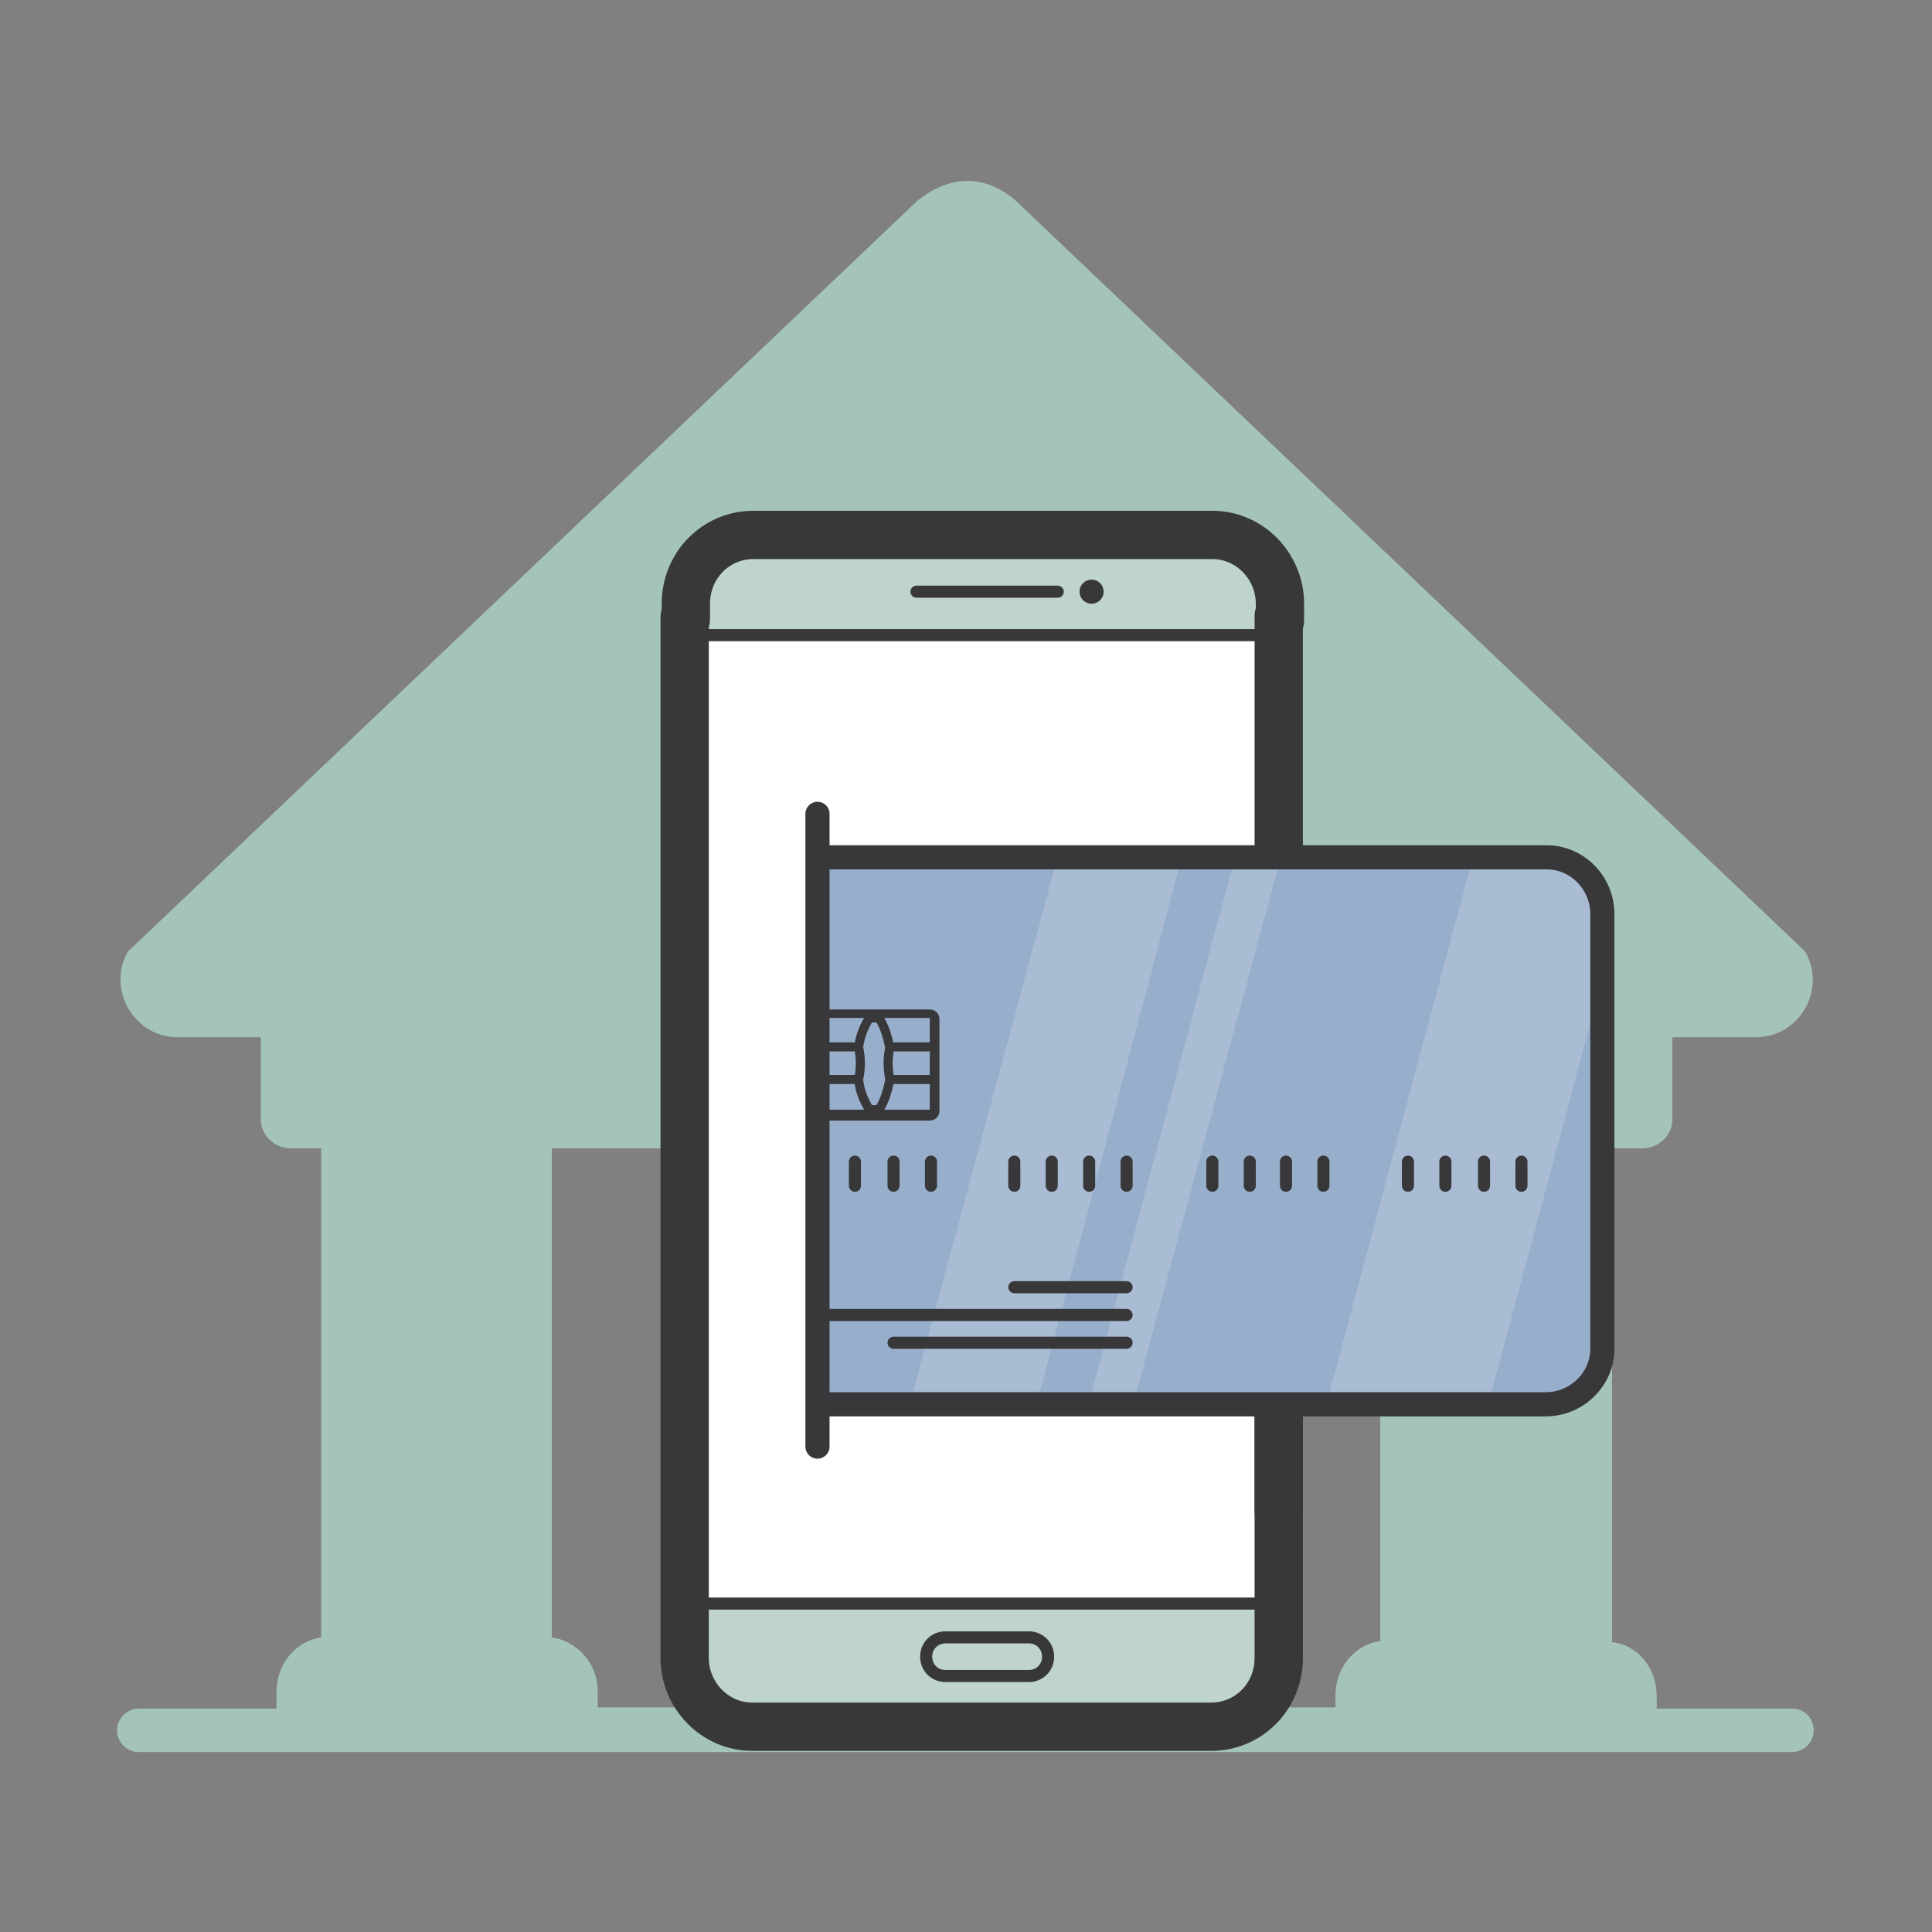 <?xml version="1.0" encoding="utf-8"?>
<!-- Generator: Adobe Illustrator 25.2.0, SVG Export Plug-In . SVG Version: 6.00 Build 0)  -->
<svg version="1.1" id="Layer_1" xmlns="http://www.w3.org/2000/svg" xmlns:xlink="http://www.w3.org/1999/xlink" x="0px" y="0px"
	 viewBox="0 0 160 160" style="enable-background:new 0 0 160 160;" xml:space="preserve">
<rect x="0" y="0" width="160" height="160" fill="#808080" stroke="none"/>
<style type="text/css">
	.st0{fill:#A5C4B8;}
	.st1{fill:#FFFFFF;}
	.st2{fill:#BFD5CC;}
	.st3{fill:none;stroke:#38383B;stroke-width:4;stroke-linecap:round;stroke-linejoin:round;stroke-miterlimit:10;}
	.st4{fill:none;stroke:#38383B;stroke-linecap:round;stroke-linejoin:round;stroke-miterlimit:10;}
	.st5{fill:none;stroke:#38383B;stroke-miterlimit:10;}
	.st6{fill:#38383B;stroke:#38383B;stroke-linecap:round;stroke-linejoin:round;stroke-miterlimit:10;}
	.st7{fill:#97AFCB;}
	.st8{opacity:0.17;}
	.st9{fill:none;stroke:#38383B;stroke-width:2;stroke-linecap:round;stroke-linejoin:round;}
	.st10{fill:#38383B;}
	.st11{fill:none;stroke:#38383B;stroke-linecap:round;stroke-linejoin:round;}
	.st12{fill:none;stroke:#38383B;stroke-width:0.75;stroke-linecap:round;stroke-linejoin:round;}
	.st13{fill:none;stroke:#38383B;stroke-width:2;stroke-linecap:round;stroke-linejoin:round;stroke-miterlimit:10;}
	.st14{fill:none;stroke:#38383B;stroke-width:1.5;stroke-linecap:round;stroke-linejoin:round;stroke-miterlimit:10;}
	.st15{fill:#38383B;stroke:#38383B;stroke-width:2;stroke-linecap:round;stroke-linejoin:round;stroke-miterlimit:10;}
	.st16{clip-path:url(#SVGID_2_);}
	.st17{fill:none;stroke:#38383B;stroke-width:0.75;stroke-linecap:round;stroke-linejoin:round;stroke-miterlimit:10;}
	.st18{fill:#F2BD60;}
	.st19{fill:#FFFFFF;stroke:#38383B;stroke-width:4;stroke-linecap:round;stroke-linejoin:round;stroke-miterlimit:10;}
	.st20{fill:#F9E3BB;}
	.st21{fill:#FFFFFF;stroke:#38383B;stroke-miterlimit:10;}
	.st22{fill:#9FB6CF;stroke:#38383B;stroke-width:1;stroke-linecap:round;stroke-linejoin:round;stroke-miterlimit:10;}
	.st23{fill:none;stroke:#38383B;stroke-width:1;stroke-linecap:round;stroke-linejoin:round;stroke-miterlimit:10;}
	.st24{clip-path:url(#SVGID_4_);}
</style>
<path class="st0" d="M148.5,141.5h-11.3v-1c0-2.4-1.6-4.3-3.7-4.5V95.1h2.5c1.4,0,2.5-1.1,2.5-2.4v-6.8h6.9c3.6,0,5.9-3.9,4.1-7.1
	L84.1,16.6c-2.7-2.3-5.6-2-8.1,0L10.6,78.8c-1.8,3.1,0.5,7.1,4.1,7.1h6.9v6.8c0,1.3,1.1,2.4,2.5,2.4h2.5v40.5
	c-2.1,0.3-3.7,2.2-3.7,4.5v1.4H11.5c-1,0-1.8,0.8-1.8,1.8s0.8,1.8,1.8,1.8h136.9c1,0,1.8-0.8,1.8-1.8S149.4,141.5,148.5,141.5z
	 M114.3,135.9c-2.1,0.3-3.7,2.2-3.7,4.5v1H93.3v-1c0-2.4-1.6-4.3-3.7-4.5V95.1h24.7V135.9z M80,47.1c5.8,0,10.5,4.7,10.5,10.5
	S85.8,68,80,68s-10.5-4.7-10.5-10.5C69.5,51.8,74.2,47.1,80,47.1z M45.7,135.6V95.1h24.7v40.8c-2.1,0.3-3.7,2.2-3.7,4.5v1H49.5V140
	C49.5,137.8,47.8,135.9,45.7,135.6z"/>
<rect x="57.2" y="52.6" class="st1" width="48.8" height="80.2"/>
<g>
	<path class="st2" d="M56.8,132.8v4.7c0,3.3,2.5,6,5.5,6l0,0h38c3.1,0,5.6-2.7,5.6-6l0,0v-4.7"/>
</g>
<g>
	<path class="st2" d="M105.1,52.6c0-4.2-2.4-7.6-5.4-7.6c0,0,0,0-0.1,0H62.4c-3,0-5.4,3.3-5.5,7.5v0.1"/>
</g>
<path class="st3" d="M105.9,114.4v22.9c0,3.2-2.5,5.7-5.6,5.7h-38c-3.1,0-5.6-2.6-5.6-5.7V51.1"/>
<line class="st3" x1="105.9" y1="51" x2="105.9" y2="125.2"/>
<path class="st3" d="M56.8,51.3V50c0-3.2,2.5-5.7,5.6-5.7h38c3.1,0,5.6,2.6,5.6,5.7v1.4"/>
<line class="st4" x1="75.9" y1="49" x2="87.6" y2="49"/>
<line class="st5" x1="56.8" y1="132.8" x2="105.9" y2="132.8"/>
<line class="st5" x1="57" y1="52.6" x2="105.7" y2="52.6"/>
<path class="st4" d="M85.2,138.8c0.9,0,1.6-0.7,1.6-1.6s-0.7-1.6-1.6-1.6h-6.9c-0.9,0-1.6,0.7-1.6,1.6s0.7,1.6,1.6,1.6H85.2z"/>
<circle class="st6" cx="90.4" cy="49" r="0.5"/>
<g>
	<path class="st7" d="M128.1,71H67.7v45.3H128c2.6,0,4.7-2.1,4.7-4.6v-36C132.7,73.2,130.6,71,128.1,71z"/>
	<g class="st8">
		<polygon class="st1" points="97.9,70.9 85.9,116.1 75.4,116.1 87.6,70.9 		"/>
		<polygon class="st1" points="106.1,70.9 93.9,116.1 90.2,116.1 102.3,70.9 		"/>
		<path class="st1" d="M132.6,75.6v5.8l-9.3,34.7h-13.4L122,70.9h6C130.5,70.9,132.5,72.9,132.6,75.6z"/>
	</g>
	<path class="st9" d="M68.6,116.3L68.6,116.3H128c2.6,0,4.7-2.1,4.7-4.6l0,0v-36c0-2.6-2.1-4.7-4.6-4.7l0,0H68.7"/>
	<g>
		<path class="st10" d="M77,84.3v7.6h-9.1v-7.6H77 M77,83.6h-9.1c-0.4,0-0.8,0.3-0.8,0.8v7.6c0,0.4,0.3,0.8,0.8,0.8H77
			c0.4,0,0.8-0.3,0.8-0.8v-7.6C77.8,83.9,77.4,83.6,77,83.6L77,83.6z"/>
	</g>
	<line class="st11" x1="67.7" y1="96.2" x2="67.7" y2="98.2"/>
	<line class="st11" x1="70.8" y1="96.2" x2="70.8" y2="98.2"/>
	<line class="st11" x1="74" y1="96.2" x2="74" y2="98.2"/>
	<line class="st11" x1="77.1" y1="96.2" x2="77.1" y2="98.2"/>
	<line class="st11" x1="84" y1="96.2" x2="84" y2="98.2"/>
	<line class="st11" x1="87.1" y1="96.2" x2="87.1" y2="98.2"/>
	<line class="st11" x1="90.2" y1="96.2" x2="90.2" y2="98.2"/>
	<line class="st11" x1="93.3" y1="96.2" x2="93.3" y2="98.2"/>
	<line class="st11" x1="100.4" y1="96.2" x2="100.4" y2="98.2"/>
	<line class="st11" x1="103.5" y1="96.2" x2="103.5" y2="98.2"/>
	<line class="st11" x1="106.5" y1="96.2" x2="106.5" y2="98.2"/>
	<line class="st11" x1="109.6" y1="96.2" x2="109.6" y2="98.2"/>
	<line class="st11" x1="116.6" y1="96.2" x2="116.6" y2="98.2"/>
	<line class="st11" x1="119.7" y1="96.2" x2="119.7" y2="98.2"/>
	<line class="st11" x1="122.9" y1="96.2" x2="122.9" y2="98.2"/>
	<line class="st11" x1="126" y1="96.2" x2="126" y2="98.2"/>
	<line class="st11" x1="67.7" y1="108.9" x2="93.3" y2="108.9"/>
	<line class="st11" x1="74" y1="111.2" x2="93.3" y2="111.2"/>
	<line class="st11" x1="84" y1="106.6" x2="93.3" y2="106.6"/>
	<path class="st12" d="M67.7,89.4h3.4c0.2-0.9,0.2-1.8,0-2.7h-3.4"/>
	<path class="st12" d="M77.1,89.4h-3.4c-0.2-0.9-0.2-1.8,0-2.7h3.4"/>
	<path class="st12" d="M73.7,86.8c-0.2-0.9-0.4-1.7-0.9-2.5H72c-0.5,0.8-0.8,1.6-0.9,2.5"/>
	<path class="st12" d="M73.7,89.4c-0.2,0.9-0.4,1.7-0.9,2.5H72c-0.5-0.8-0.8-1.6-0.9-2.5"/>
</g>
<line class="st13" x1="67.7" y1="67.4" x2="67.7" y2="119.8"/>
<g>
	<g>
		<g>
			<g>
				<g>
					<path class="st13" d="M1493.3,1759.2v26.4c0,3.7-2.9,6.6-6.4,6.6h-44c-3.6,0-6.4-3-6.4-6.6v-99.5"/>
					<line class="st13" x1="1493.3" y1="1685.9" x2="1493.3" y2="1711.7"/>
					<path class="st13" d="M1436.4,1686.3v-1.5c0-3.7,2.9-6.6,6.4-6.6h44c3.6,0,6.4,3,6.4,6.6v1.6"/>
					<line class="st14" x1="1458.6" y1="1683.1" x2="1472" y2="1683.1"/>
					<circle class="st15" cx="1476.2" cy="1683.1" r="0.1"/>
				</g>
				<line class="st14" x1="1436.4" y1="1780.5" x2="1493.3" y2="1780.5"/>
			</g>
			<line class="st13" x1="1436.7" y1="1687.8" x2="1493" y2="1687.8"/>
			<line class="st13" x1="1460" y1="1786.1" x2="1469.7" y2="1786.1"/>
		</g>
	</g>
	<g>
		<defs>
			
				<rect id="SVGID_1_" x="1453.8" y="1701.1" transform="matrix(6.123234e-17 -1 1 6.123234e-17 -251.057 3219.278)" width="60.7" height="68.2"/>
		</defs>
		<clipPath id="SVGID_2_">
			<use xlink:href="#SVGID_1_"  style="overflow:visible;"/>
		</clipPath>
		<g class="st16">
			<path class="st13" d="M1441.6,1754.3c0,2.7,2.2,4.9,4.9,4.9h65.5c2.7,0,4.9-2.2,4.9-4.9v-37.8c0-2.7-2.2-4.9-4.9-4.9h-65.5
				c-2.7,0-4.9,2.2-4.9,4.9V1754.3z"/>
			<rect x="1448.7" y="1725.7" class="st17" width="9.8" height="8"/>
			<g>
				<line class="st4" x1="1448.7" y1="1738.2" x2="1448.7" y2="1740.3"/>
				<line class="st4" x1="1451.9" y1="1738.2" x2="1451.9" y2="1740.3"/>
				<line class="st4" x1="1455.2" y1="1738.2" x2="1455.2" y2="1740.3"/>
				<line class="st4" x1="1458.4" y1="1738.2" x2="1458.4" y2="1740.3"/>
			</g>
			<g>
				<line class="st4" x1="1465.8" y1="1738.2" x2="1465.8" y2="1740.3"/>
				<line class="st4" x1="1469" y1="1738.2" x2="1469" y2="1740.3"/>
				<line class="st4" x1="1472.3" y1="1738.2" x2="1472.3" y2="1740.3"/>
				<line class="st4" x1="1475.6" y1="1738.2" x2="1475.6" y2="1740.3"/>
			</g>
			<g>
				<line class="st4" x1="1482.9" y1="1738.2" x2="1482.9" y2="1740.3"/>
				<line class="st4" x1="1486.1" y1="1738.2" x2="1486.1" y2="1740.3"/>
				<line class="st4" x1="1489.4" y1="1738.2" x2="1489.4" y2="1740.3"/>
				<line class="st4" x1="1492.7" y1="1738.2" x2="1492.7" y2="1740.3"/>
			</g>
			<g>
				<line class="st4" x1="1500" y1="1738.2" x2="1500" y2="1740.3"/>
				<line class="st4" x1="1503.3" y1="1738.2" x2="1503.3" y2="1740.3"/>
				<line class="st4" x1="1506.5" y1="1738.2" x2="1506.5" y2="1740.3"/>
				<line class="st4" x1="1509.8" y1="1738.2" x2="1509.8" y2="1740.3"/>
			</g>
			<line class="st4" x1="1448.7" y1="1751.5" x2="1475.6" y2="1751.5"/>
			<line class="st4" x1="1455.2" y1="1754" x2="1475.6" y2="1754"/>
			<line class="st4" x1="1465.8" y1="1749" x2="1475.6" y2="1749"/>
			<g>
				<path class="st17" d="M1448.7,1731.1h3.5c0.2-0.9,0.2-1.9,0-2.8h-3.5"/>
				<path class="st17" d="M1458.4,1731.1h-3.5c-0.2-0.9-0.2-1.9,0-2.8h3.5"/>
				<path class="st17" d="M1454.9,1728.3c-0.2-0.9-0.5-1.8-0.9-2.6h-0.8c-0.5,0.8-0.8,1.7-0.9,2.6"/>
				<path class="st17" d="M1454.9,1731.1c-0.2,0.9-0.5,1.8-0.9,2.6h-0.8c-0.5-0.8-0.8-1.7-0.9-2.6"/>
			</g>
		</g>
	</g>
	<line class="st13" x1="1449.1" y1="1704.8" x2="1449.1" y2="1765.5"/>
</g>
<g>
	<path class="st18" d="M1550.4,1972.9h-13.2v-1.2c0-2.8-1.9-5-4.4-5.3v-47.7h2.9c1.6,0,2.9-1.3,2.9-2.8v-8h8.1
		c4.2,0,6.9-4.6,4.8-8.3l-76.4-72.8c-3.2-2.7-6.6-2.3-9.5,0l-76.4,72.8c-2.1,3.7,0.5,8.3,4.8,8.3h8.1v8c0,1.6,1.3,2.8,2.9,2.8h2.9
		v47.4c-2.5,0.3-4.4,2.5-4.4,5.3v1.6h-13.2c-1.1,0-2.1,0.9-2.1,2.1c0,1.1,0.9,2.1,2.1,2.1h160.2c1.1,0,2.1-0.9,2.1-2.1
		C1552.4,1973.8,1551.5,1972.9,1550.4,1972.9z M1510.4,1966.4c-2.5,0.3-4.4,2.6-4.4,5.3v1.2h-20.1v-1.2c0-2.8-1.9-5-4.4-5.3v-47.7
		h28.9V1966.4z M1470.3,1862.5c6.8,0,12.2,5.5,12.2,12.2c0,6.8-5.5,12.2-12.2,12.2c-6.8,0-12.2-5.5-12.2-12.2
		C1458,1868,1463.5,1862.5,1470.3,1862.5z M1430.2,1966v-47.4h28.9v47.7c-2.5,0.3-4.4,2.6-4.4,5.3v1.2h-20.1v-1.6
		C1434.6,1968.6,1432.6,1966.3,1430.2,1966z"/>
	<g>
		<path class="st1" d="M1533,1959.3l-24.4,31.4l-4.8-4.8l-6-6.1v0c-6-0.5-11.7-2.2-16.8-4.8h-33.2c-0.9,0-1.8-0.2-2.6-0.5
			c-1.8-0.8-3.2-2.3-3.7-4.2c-0.2-0.6-0.3-1.2-0.3-1.9v-17.6c-3-2.1-5.1-5.2-5.8-8.8c0,0,0,0,0,0l0,0c-0.4-2-0.3-4.1,0.2-6.1
			c0.5-2,2.5-3.1,4.5-2.6l1.1,0.4v-7.1c-3.3-1.8-5.8-4.7-7.1-8.1v0c-0.8-2.1-1.2-4.4-0.9-6.8c0.2-2.3,2.2-3.9,4.5-3.7l3.6,0.6v-5.5
			l-2.6-1.5c-3.1-1.8-4.1-5.7-2.3-8.7c1.1-1.9,2.9-3,4.9-3.2v-13l-1-1c-2.5-2.5-2.5-6.5,0-9c0.3-0.3,0.7-0.6,1-0.8v-5.1
			c0-3.6,2.9-6.6,6.6-6.6h45c3.6,0,6.6,2.9,6.6,6.6v39.2l8.6,8.6c5.6,5.6,9.1,13.3,9.1,21.9c0,8.5,3.5,16.3,9.1,21.9L1533,1959.3z"
			/>
		<path class="st19" d="M1455.4,1911.5l-18.7-10.8c-3.1-1.8-4.1-5.7-2.3-8.7s5.7-4.1,8.7-2.3l18.7,10.8"/>
		<path class="st19" d="M1455.4,1890l-15.3-14.4c-2.5-2.5-2.5-6.5,0-9c2.5-2.5,6.5-2.5,9,0l15.3,14.4"/>
		<g>
			<path class="st20" d="M1441.1,1963.2v5.2c0,3.6,2.9,6.6,6.6,6.6h45c3.6,0,6.6-2.9,6.6-6.6v-5.2"/>
			<g>
				<path class="st20" d="M1499.3,1860.7c0-3.6-2.9-6.6-6.6-6.6h-45c-3.6,0-6.6,2.9-6.6,6.6"/>
				<rect x="1441.1" y="1860.7" class="st21" width="57.2" height="102.5"/>
				<path class="st3" d="M1498.3,1859.5v108.9c0,3.7-2.9,6.7-6.5,6.7h-44.3c-3.6,0-6.5-3-6.5-6.7v-108.9c0-3.7,2.9-6.7,6.5-6.7h44.3
					C1495.4,1852.8,1498.3,1855.8,1498.3,1859.5z"/>
				<line class="st22" x1="1463.4" y1="1857.9" x2="1476.9" y2="1857.9"/>
				<path class="st23" d="M1474.1,1970.7c1,0,1.8-0.8,1.8-1.8c0-1-0.8-1.8-1.8-1.8h-7.9c-1,0-1.8,0.8-1.8,1.8c0,1,0.8,1.8,1.8,1.8
					H1474.1z"/>
			</g>
			<circle class="st22" cx="1480.6" cy="1857.9" r="0.6"/>
		</g>
		<path class="st3" d="M1480.9,1975c6.1,3.2,13.1,5,20.5,5"/>
		<g>
			<path class="st19" d="M1441.1,1926.6c-5.2-2.8-8.6-8.6-8-14.9c0.2-2.3,2.2-3.9,4.5-3.7l5.9,1c1.8,0.3,3.3,1.8,3.7,3.7
				c0.7,4-2,7.8-6,8.5v9.1"/>
			<path class="st19" d="M1441.1,1921.2c-2.8,0.5-5.5-0.6-7.1-2.7"/>
		</g>
		<line class="st19" x1="1508" y1="1990.1" x2="1497.7" y2="1979.9"/>
		<line class="st3" x1="1508" y1="1990.1" x2="1532.6" y2="1958.9"/>
		
			<rect x="1501.3" y="1971.9" transform="matrix(-0.62 0.785 -0.785 -0.62 4023.696 2006.596)" class="st18" width="48.5" height="13.2"/>
		
			<rect x="1501.3" y="1971.9" transform="matrix(-0.62 0.785 -0.785 -0.62 4023.696 2006.596)" class="st3" width="48.5" height="13.2"/>
		<g>
			<path class="st19" d="M1435.4,1935.9c0.5-2,2.5-3.1,4.5-2.6l5,1.8c1.6,0.6,2.7,2.1,2.7,3.8c0,3.6-2.9,6.6-6.6,6.6v5.3
				C1436.2,1947.7,1433.8,1941.7,1435.4,1935.9z"/>
			<path class="st19" d="M1440.9,1945.5c-2.5,0-4.7-1.4-5.8-3.5"/>
		</g>
		<path class="st19" d="M1500.9,1967.7c-8.2-14.1-8.7-32.1,0-47.3"/>
		<path class="st1" d="M1511.6,1912l-9.4,9.4l-6.7-6.7c-4.6,3.7-11.4,3.4-15.7-0.9c-0.6-0.6-0.6-1.6,0-2.2l12.5-12.6l2.1-2.1
			c0.6-0.6,1.6-0.6,2.2,0L1511.6,1912z"/>
		<line class="st3" x1="1500.9" y1="1920.4" x2="1494.2" y2="1913.7"/>
		<path class="st3" d="M1496.8,1911.1l-1.6,1.6c-4.6,4.6-12.1,4.6-16.7,0c-0.6-0.6-0.6-1.6,0-2.2l12.6-12.6l2.1-2.1
			c0.6-0.6,1.6-0.6,2.2,0l12.6,12.6c5.6,5.6,9.1,13.3,9.1,21.9s3.5,16.3,9.1,21.9l6.6,6.6"/>
	</g>
	<g>
		<defs>
			
				<rect id="SVGID_3_" x="1460.1" y="1876.1" transform="matrix(6.123234e-17 -1 1 6.123234e-17 -420.165 3407.166)" width="66.8" height="75.1"/>
		</defs>
		<clipPath id="SVGID_4_">
			<use xlink:href="#SVGID_3_"  style="overflow:visible;"/>
		</clipPath>
		<g class="st24">
			<path class="st7" d="M1446.7,1934.8c0,3,2.4,5.4,5.4,5.4h72.1c3,0,5.4-2.4,5.4-5.4v-41.6c0-3-2.4-5.4-5.4-5.4h-72.1
				c-3,0-5.4,2.4-5.4,5.4V1934.8z"/>
			<g class="st8">
				<polygon class="st1" points="1489.4,1887.8 1475.4,1939.9 1463.4,1939.9 1477.4,1887.8 				"/>
				<polygon class="st1" points="1498.8,1887.8 1484.8,1939.9 1480.5,1939.9 1494.5,1887.8 				"/>
				<path class="st1" d="M1529.4,1893.1v6.7l-10.7,40.1h-15.5l14-52.2h6.9C1527,1887.8,1529.4,1890.1,1529.4,1893.1z"/>
			</g>
			<path class="st4" d="M1446.7,1934.8c0,3,2.4,5.4,5.4,5.4h72.1c3,0,5.4-2.4,5.4-5.4v-41.6c0-3-2.4-5.4-5.4-5.4h-72.1
				c-3,0-5.4,2.4-5.4,5.4V1934.8z"/>
			<rect x="1454.5" y="1903.3" class="st17" width="10.7" height="8.8"/>
			<g>
				<line class="st4" x1="1454.5" y1="1917" x2="1454.5" y2="1919.3"/>
				<line class="st4" x1="1458.1" y1="1917" x2="1458.1" y2="1919.3"/>
				<line class="st4" x1="1461.7" y1="1917" x2="1461.7" y2="1919.3"/>
				<line class="st4" x1="1465.2" y1="1917" x2="1465.2" y2="1919.3"/>
			</g>
			<g>
				<line class="st4" x1="1473.3" y1="1917" x2="1473.3" y2="1919.3"/>
				<line class="st4" x1="1476.9" y1="1917" x2="1476.9" y2="1919.3"/>
				<line class="st4" x1="1480.5" y1="1917" x2="1480.5" y2="1919.3"/>
				<line class="st4" x1="1484.1" y1="1917" x2="1484.1" y2="1919.3"/>
			</g>
			<g>
				<line class="st4" x1="1492.2" y1="1917" x2="1492.2" y2="1919.3"/>
				<line class="st4" x1="1495.7" y1="1917" x2="1495.7" y2="1919.3"/>
				<line class="st4" x1="1499.3" y1="1917" x2="1499.3" y2="1919.3"/>
				<line class="st4" x1="1502.9" y1="1917" x2="1502.9" y2="1919.3"/>
			</g>
			<g>
				<line class="st4" x1="1511" y1="1917" x2="1511" y2="1919.3"/>
				<line class="st4" x1="1514.6" y1="1917" x2="1514.6" y2="1919.3"/>
				<line class="st4" x1="1518.2" y1="1917" x2="1518.2" y2="1919.3"/>
				<line class="st4" x1="1521.7" y1="1917" x2="1521.7" y2="1919.3"/>
			</g>
			<line class="st4" x1="1454.5" y1="1931.6" x2="1484.1" y2="1931.6"/>
			<line class="st4" x1="1461.7" y1="1934.4" x2="1484.1" y2="1934.4"/>
			<line class="st4" x1="1473.3" y1="1928.9" x2="1484.1" y2="1928.9"/>
			<g>
				<path class="st17" d="M1454.5,1909.2h3.9c0.2-1,0.2-2.1,0-3.1h-3.9"/>
				<path class="st17" d="M1465.2,1909.2h-3.9c-0.2-1-0.2-2.1,0-3.1h3.9"/>
				<path class="st17" d="M1461.4,1906.1c-0.2-1-0.5-2-1-2.9h-0.9c-0.5,0.9-0.9,1.8-1,2.9"/>
				<path class="st17" d="M1461.4,1909.2c-0.2,1-0.5,2-1,2.9h-0.9c-0.5-0.9-0.9-1.8-1-2.9"/>
			</g>
		</g>
	</g>
	<line class="st13" x1="1455" y1="1880.3" x2="1455" y2="1947.1"/>
</g>
</svg>

